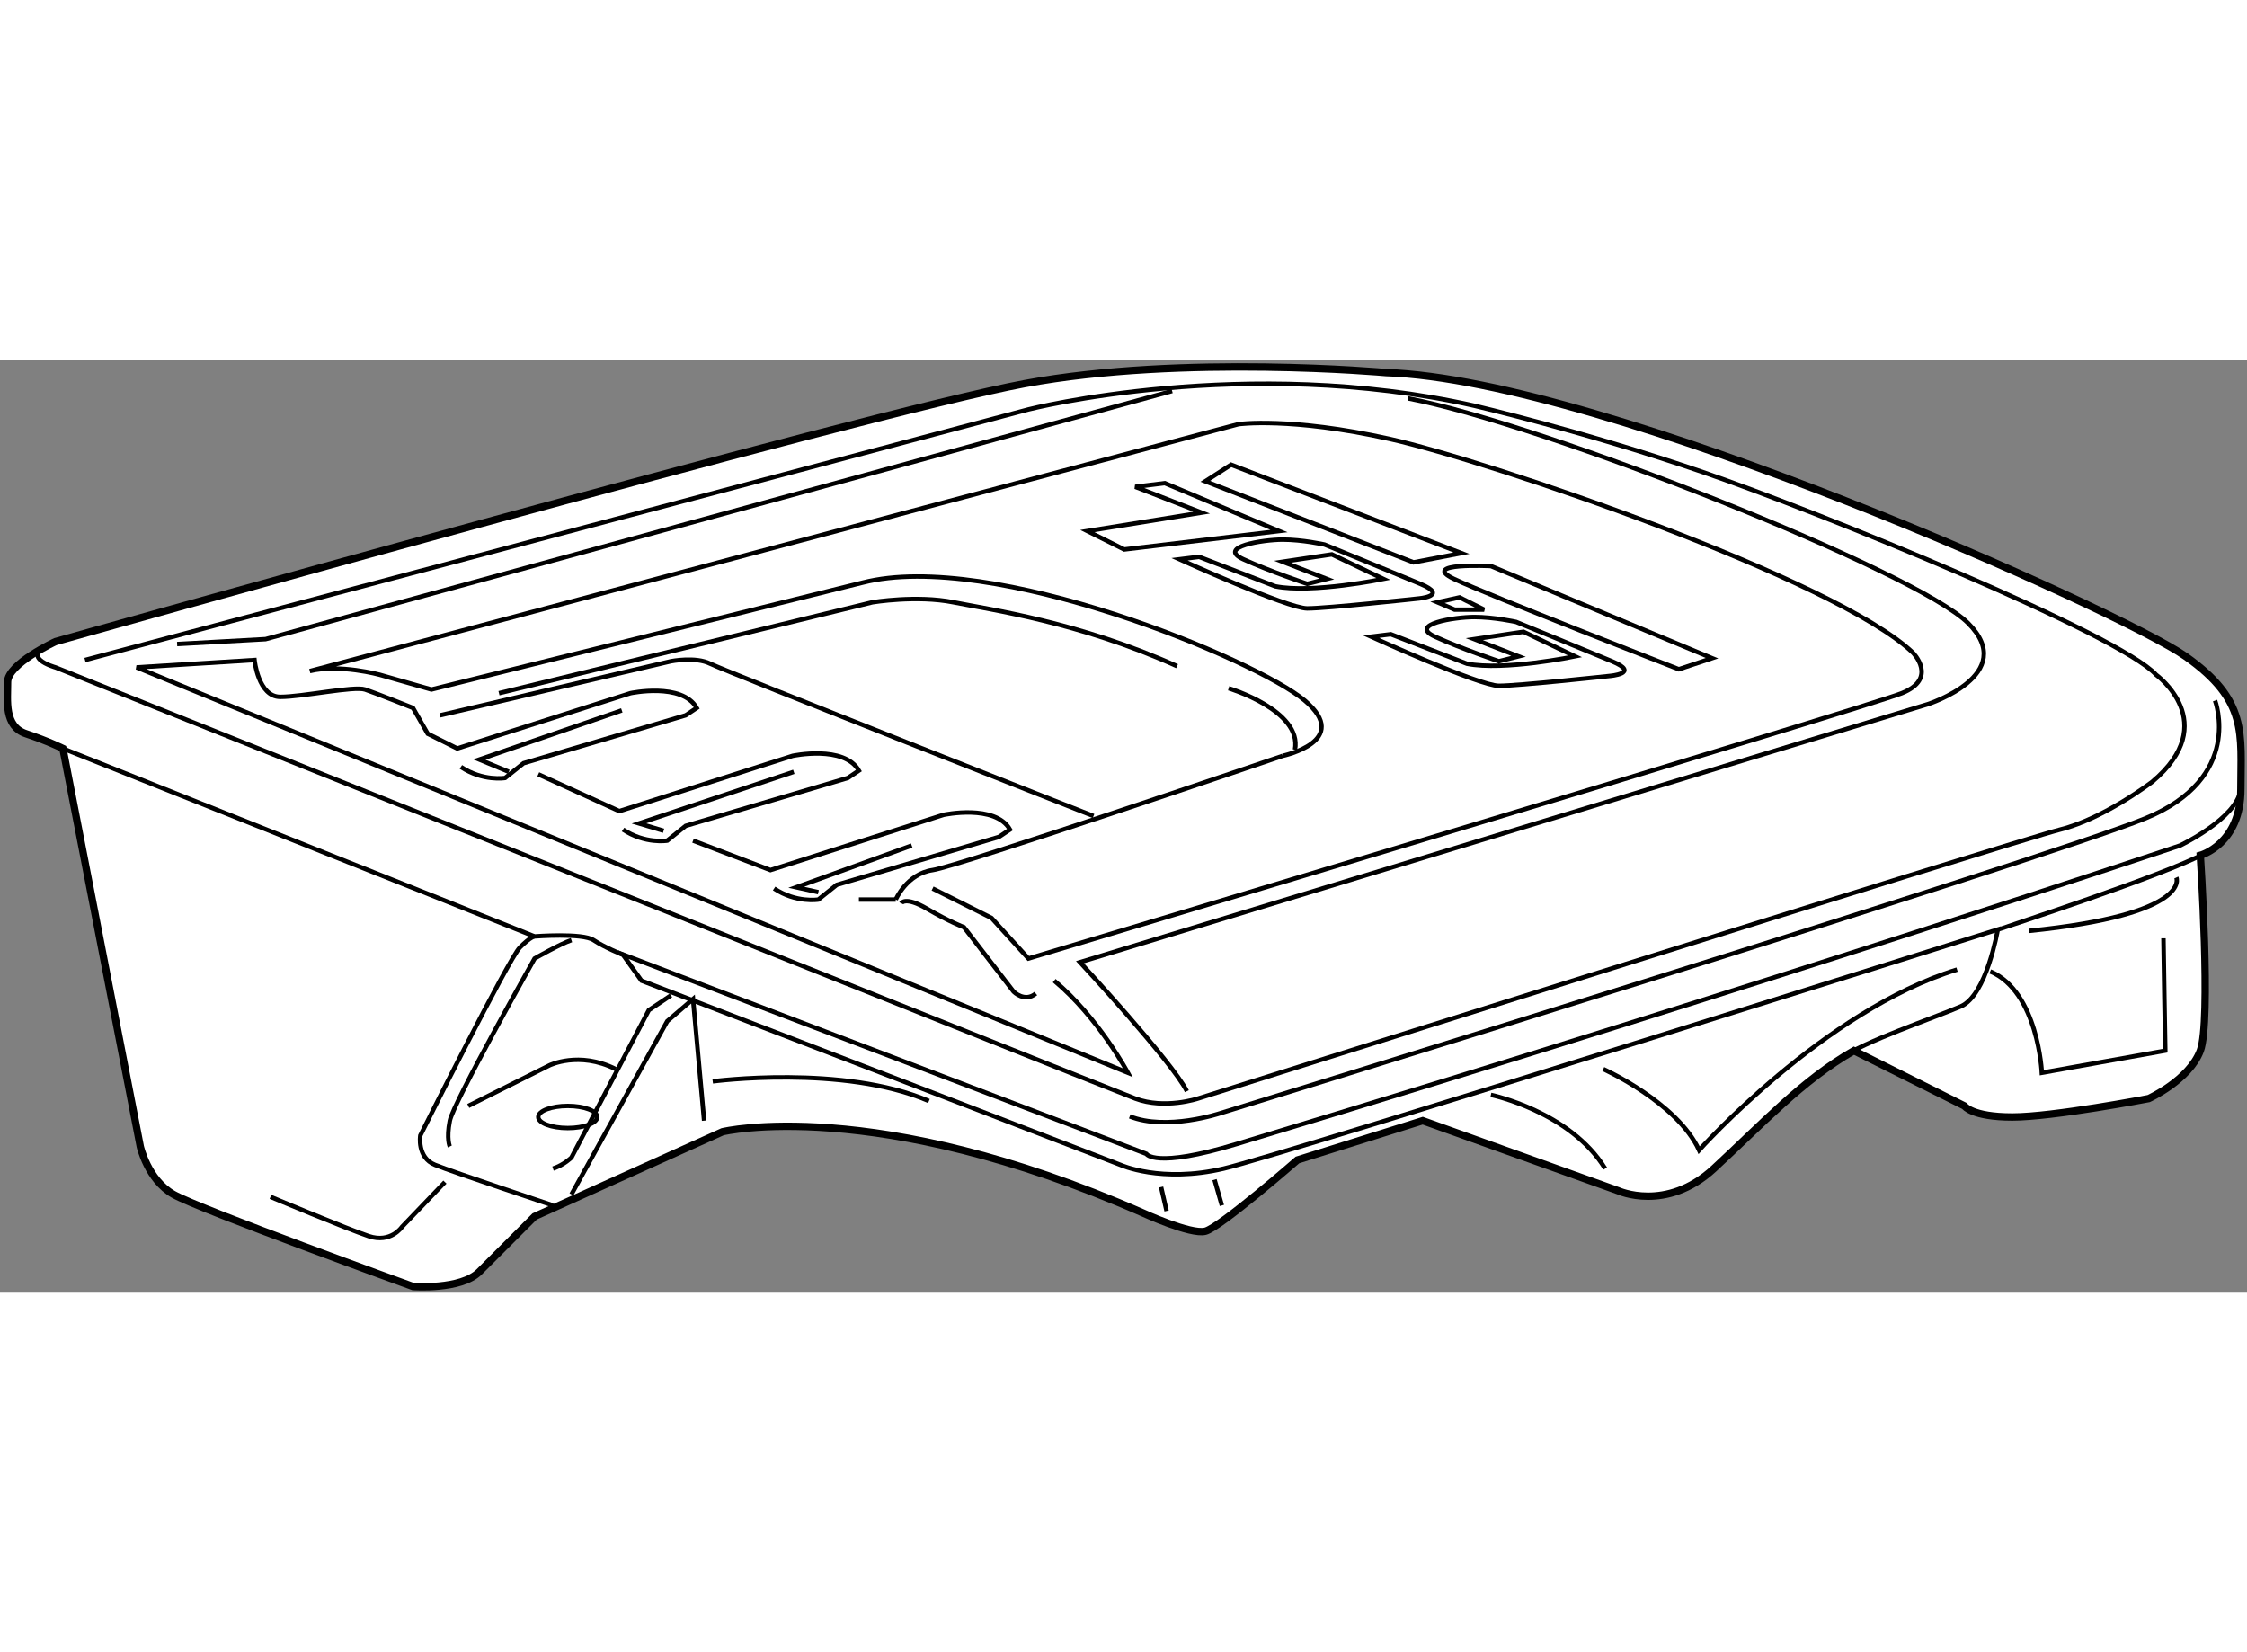 <?xml version="1.0" encoding="utf-8"?>
<!-- Generator: Adobe Illustrator 15.1.0, SVG Export Plug-In . SVG Version: 6.00 Build 0)  -->
<!DOCTYPE svg PUBLIC "-//W3C//DTD SVG 1.1//EN" "http://www.w3.org/Graphics/SVG/1.1/DTD/svg11.dtd">
<svg version="1.1" xmlns="http://www.w3.org/2000/svg" xmlns:xlink="http://www.w3.org/1999/xlink" x="0px" y="0px" width="244.8px"
	 height="180px" viewBox="44.984 28.531 152.434 63.305" enable-background="new 0 0 244.8 180" xml:space="preserve">
	
<rect x="44.984" y="28.531" width="152.434" height="63.305" fill="#808080" stroke="none"/>
	
<g><path fill="#FFFFFF" stroke="#000000" stroke-width="0.5" d="M194.25,62.167c0,0,2.75-0.75,2.75-4.5s0.5-6-3.75-9
				S154,29.917,139,29.417c0,0-13.75-1.25-24.5,0.75c-10.75,2-65.75,17.5-65.75,17.5s-3.25,1.5-3.25,2.75s-0.25,3,1.25,3.5
				s2.5,1,2.5,1l5.25,27c0,0,0.5,2.25,2.25,3.25S73,91.416,73,91.416s3.25,0.25,4.5-1c1.25-1.25,3.75-3.75,3.75-3.75L94,80.917
				c0,0,10.25-2.5,28.5,5.5c0,0,3.25,1.5,4.25,1.25s6.25-4.833,6.25-4.833l8.5-2.667l13.25,4.75c0,0,3.25,1.5,6.5-1.5s6-6,9.5-8
				l7.5,3.75c0,0,0.5,0.75,3.25,0.75s9.25-1.25,9.25-1.25s2.75-1.25,3.5-3.25S194.25,62.167,194.25,62.167z"></path><path fill="none" stroke="#000000" stroke-width="0.3" d="M49.25,54.917l32,12.75c0,0,3.25-0.25,4,0.25s2,1,2,1l1.25,1.75
				l32.5,12.5c0,0,2.75,1.25,7,0.25s52.75-16.292,52.75-16.292S191.875,63.5,194.625,62"></path><path fill="none" stroke="#000000" stroke-width="0.3" d="M81.25,67.667c0,0-0.25,0-1,0.75s-6.75,12.75-6.75,12.75s-0.25,1.5,1,2
				s8,2.75,8,2.75"></path><path fill="none" stroke="#000000" stroke-width="0.3" d="M132,55.417c0,0,4.75-1,1.5-3.75s-21.25-10.25-30-8l-29.25,7.25l-3.5-1
				c0,0-2.75-0.75-4.75-0.25l63-16.75c0,0,3.5-0.5,10.25,1s30.25,9.5,35.5,14.5c0,0,1.75,1.75-0.75,2.75s-59.25,18-59.25,18
				l-2.5-2.75l-4-2"></path><line fill="none" stroke="#000000" stroke-width="0.3" x1="105.75" y1="65.167" x2="103.25" y2="65.167"></line><path fill="none" stroke="#000000" stroke-width="0.3" d="M132,55.417c0,0-22,7.5-23.75,7.75s-2.5,2-2.5,2"></path><path fill="none" stroke="#000000" stroke-width="0.3" d="M50.75,48.917l64-17c0,0,14.75-3.75,30.25-0.25c0,0,7.5,1.75,15.5,4.5
				s28.25,11,30.75,13.75c0,0,4.5,3.25-0.25,7.25c0,0-3.25,2.5-6.25,3.25s-58.5,18.25-58.5,18.25s-2.25,0.75-4.25,0
				c-2-0.75-73.25-29.25-73.25-29.25s-2.75-0.75,0-1.75"></path><path fill="none" stroke="#000000" stroke-width="0.3" d="M116.5,70.667c3,2.5,5,6.25,5,6.25l-67.25-27.5l8-0.5
				c0,0,0.25,2.5,1.75,2.5s5-0.75,5.75-0.5s3.25,1.25,3.25,1.25l1,1.75l2,1l11.75-3.75c0,0,3.5-0.75,4.5,1l-0.75,0.5l-10.44,3.085
				l-0.56,0.165l-1.25,1c0,0-1.5,0.25-3-0.75"></path><path fill="none" stroke="#000000" stroke-width="0.3" d="M125.5,78.167c-1-2-7.25-8.75-7.25-8.75l57.5-17.5c0,0,6.25-2,2.75-5.5
				s-28.75-13.5-38-15.25"></path><path fill="none" stroke="#000000" stroke-width="0.3" d="M86.875,68.75l35.875,13.667c0,0,0.538,1.021,6.125-0.667
				c37.25-11.25,64-20.25,64-20.25s3.875-1.833,4.125-3.833"></path><path fill="none" stroke="#000000" stroke-width="0.3" d="M153.75,76.667c0,0,5,2.25,6.5,5.5c0,0,8.5-9.5,17.5-12.25"></path><ellipse fill="none" stroke="#000000" stroke-width="0.3" cx="83.5" cy="79.917" rx="2" ry="0.75"></ellipse><path fill="none" stroke="#000000" stroke-width="0.3" d="M75.5,81.917c0,0-0.25-0.5,0-1.75s5.75-11,5.75-11s1.75-1,2.5-1.25"></path><path fill="none" stroke="#000000" stroke-width="0.3" d="M90.5,71.667l-1.5,1l-5.25,10c0,0-0.5,0.5-1.25,0.75"></path><polyline fill="none" stroke="#000000" stroke-width="0.3" points="83.75,85.167 90.25,73.417 92,71.917 92.75,80.167 		"></polyline><path fill="none" stroke="#000000" stroke-width="0.3" d="M76.75,79.167l5.5-2.75c0,0,2-1,4.5,0.25"></path><path fill="none" stroke="#000000" stroke-width="0.3" d="M195.25,51.667c0,0,2,5.25-4.75,8s-62.75,20-62.75,20
				s-3.625,1.208-6.125,0.208"></path><path fill="none" stroke="#000000" stroke-width="0.3" d="M81.5,56.667l5.5,2.5l11.75-3.75c0,0,3.5-0.75,4.5,1l-0.75,0.5l-11,3.25
				l-1.25,1c0,0-1.5,0.25-3-0.75"></path><path fill="none" stroke="#000000" stroke-width="0.3" d="M92,61.167l5.25,2l11.75-3.75c0,0,3.5-0.75,4.5,1l-0.75,0.5l-11,3.25
				l-1.25,1c0,0-1.5,0.25-3-0.75"></path><path fill="none" stroke="#000000" stroke-width="0.3" d="M180.5,67.25c0,0-0.75,4.417-2.5,5.167s-6.75,2.458-8,3.458"></path><polygon fill="none" stroke="#000000" stroke-width="0.3" points="126.5,38.917 122,37.167 124,36.917 131.75,40.167 
				121.25,41.417 118.75,40.167 		"></polygon><polyline fill="none" stroke="#000000" stroke-width="0.3" points="87.167,52.333 77.5,55.667 79.5,56.5 		"></polyline><polyline fill="none" stroke="#000000" stroke-width="0.3" points="98.834,56.5 88.334,60 90,60.5 		"></polyline><polyline fill="none" stroke="#000000" stroke-width="0.3" points="106.834,61.5 99,64.333 100.5,64.667 		"></polyline><path fill="none" stroke="#000000" stroke-width="0.3" d="M74.834,52.667L90.5,49c0,0,1.667-0.333,2.667,0.167
				s26,10.333,26,10.333"></path><path fill="none" stroke="#000000" stroke-width="0.3" d="M138,47.333c0,0,7.334,3.333,8.667,3.333s7.5-0.667,7.5-0.667
				s2.167-0.167,0.167-1s-6.5-2.667-6.5-2.667S146.334,46,145,46c-1.333,0-4.499,0.5-2.666,1.333S146.667,49,146.667,49L148,48.667
				l-3-1.167l3.334-0.5l3.5,1.667c0,0-4.834,1-7.334,0.5l-5.166-2L138,47.333z"></path><polygon fill="none" stroke="#000000" stroke-width="0.3" points="144,44.667 142.5,45 143.667,45.5 145.667,45.5 		"></polygon><path fill="none" stroke="#000000" stroke-width="0.3" d="M125,42.083c0,0,7.333,3.333,8.666,3.333c1.334,0,7.5-0.667,7.5-0.667
				s2.168-0.167,0.168-1s-6.5-2.667-6.5-2.667s-1.5-0.333-2.834-0.333s-4.5,0.5-2.666,1.333c1.832,0.833,4.332,1.667,4.332,1.667
				L135,43.417l-3-1.167l3.334-0.5l3.5,1.667c0,0-4.834,1-7.334,0.5l-5.166-2L125,42.083z"></path><path fill="none" stroke="#000000" stroke-width="0.3" d="M78.834,51.167L104.167,45c0,0,3-0.5,5.5,0s8.5,1.333,15.167,4.333"></path><path fill="none" stroke="#000000" stroke-width="0.3" d="M128.334,50.833c0,0,5,1.5,4.5,4.167"></path><polyline fill="none" stroke="#000000" stroke-width="0.3" points="57,47.833 63,47.5 124.5,30.667 		"></polyline><path fill="none" stroke="#000000" stroke-width="0.3" d="M93.334,77.5c0,0,8.833-1.167,14.667,1.333"></path><path fill="none" stroke="#000000" stroke-width="0.3" d="M75.167,84.333l-2.917,3.042c0,0-0.75,1.125-2.25,0.625
				s-6.667-2.667-6.667-2.667"></path><polygon fill="none" stroke="#000000" stroke-width="0.3" points="126.75,36.792 128.5,35.667 144.125,41.667 140.875,42.292 		
				"></polygon><path fill="none" stroke="#000000" stroke-width="0.3" d="M146.125,42.542c0,0-4.875-0.25-2.5,0.875s15.25,6.125,15.25,6.125
				l2.25-0.75L146.125,42.542z"></path><path fill="none" stroke="#000000" stroke-width="0.3" d="M146.125,78.417c0,0,5.375,1.125,7.75,5"></path><line fill="none" stroke="#000000" stroke-width="0.3" x1="124.125" y1="86.292" x2="123.75" y2="84.667"></line><line fill="none" stroke="#000000" stroke-width="0.3" x1="127.875" y1="85.917" x2="127.375" y2="84.167"></line><path fill="none" stroke="#000000" stroke-width="0.3" d="M106.125,65.417c0,0,0.25-0.5,1.75,0.375s2.5,1.25,2.5,1.25l3.375,4.375
				c0,0,0.75,0.75,1.5,0.125"></path><path fill="none" stroke="#000000" stroke-width="0.3" d="M192.625,63.667c0,0,1.125,2.5-10,3.625"></path><path fill="none" stroke="#000000" stroke-width="0.3" d="M191.75,67.792c0,0.5,0.125,7.625,0.125,7.625l-8.375,1.5
				c0,0-0.25-5.5-3.5-6.875"></path></g>


</svg>
